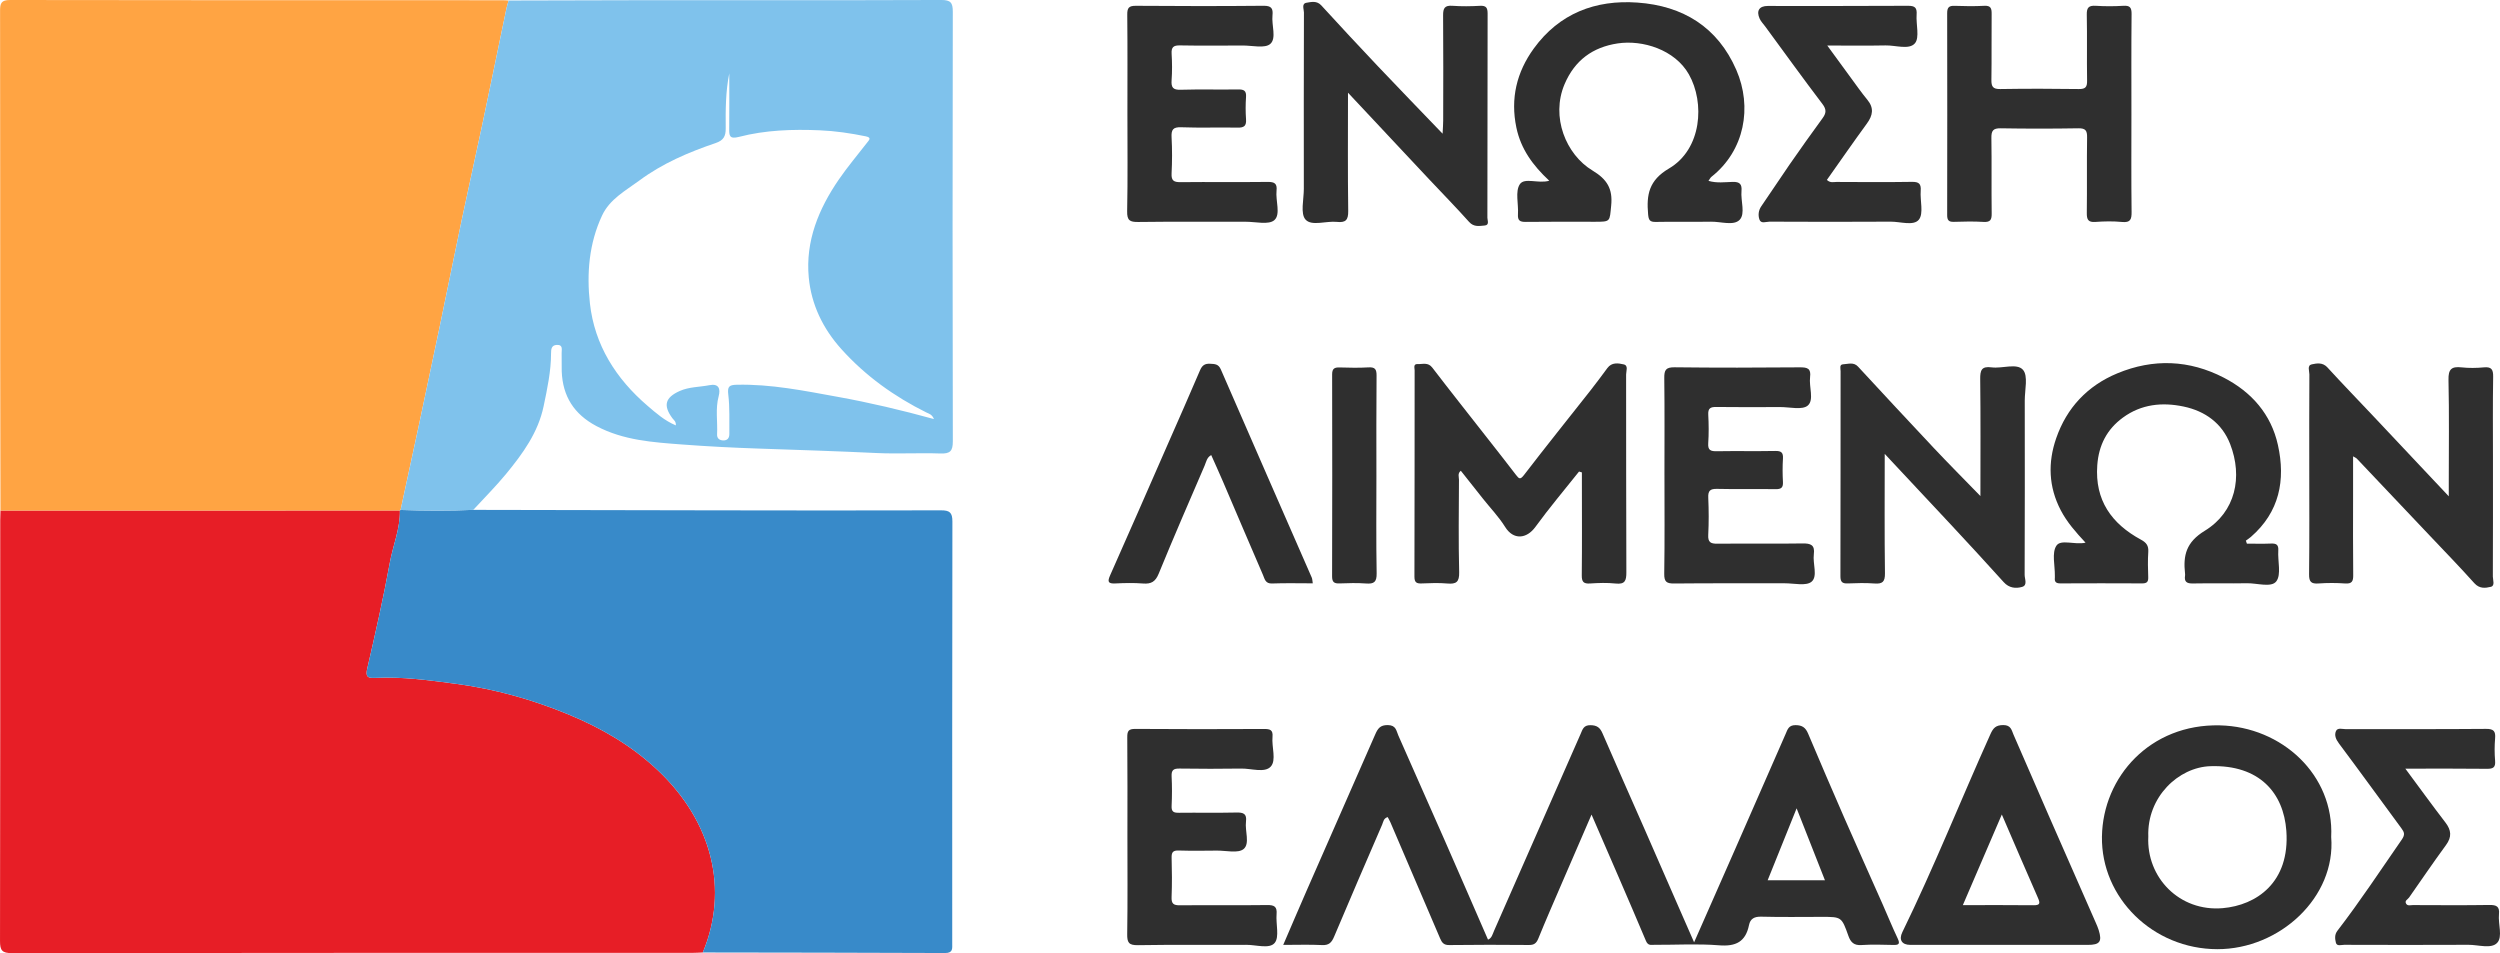 <svg xmlns="http://www.w3.org/2000/svg" id="Layer_2" data-name="Layer 2" viewBox="0 0 1916 730.48"><defs><style>      .cls-1 {        fill: #7fc2ec;      }      .cls-2 {        fill: #2f2f2f;      }      .cls-3 {        fill: #ffa443;      }      .cls-4 {        fill: #388ac9;      }      .cls-5 {        fill: #e71e26;      }    </style></defs><g id="Layer_1-2" data-name="Layer 1"><g><path class="cls-5" d="m538.63,729.99c-2.71.1-5.42.29-8.12.29-173.78.01-347.55-.04-521.33.2-7.57.01-9.19-2.07-9.17-9.33.24-107.52.16-215.05.17-322.57,0-2.44.13-4.88.2-7.32,102.03,0,204.06-.01,306.09-.02.28,13.91-5.3,26.72-7.74,40.12-4.94,27.12-11.05,54.04-17.26,80.91-1.47,6.38.21,7.52,5.94,7.25,21.1-1.03,42.02,1.88,62.79,4.67,29.4,3.95,57.82,11.96,85.43,23.35,25.39,10.46,48.51,23.96,68.45,42.75,41.86,39.44,54.63,91.4,34.55,139.7Z"></path><path class="cls-3" d="m306.46,391.24c-102.03,0-204.06.01-306.09.02-.07-38.01-.18-76.02-.2-114.03C.15,187.62.21,98.02.06,8.41.05,2.56.81,0,7.78,0c125.72.24,251.44.17,377.15.18,1.63,0,3.25.15,4.87.23-.57,2.03-1.25,4.05-1.68,6.11-6.22,29.85-12.33,59.72-18.63,89.56-5.09,24.1-10.51,48.14-15.58,72.24-5.79,27.5-11.32,55.05-17.05,82.57-5.08,24.38-10.24,48.75-15.44,73.11-4.76,22.29-9.61,44.56-14.43,66.83l-.55.41Z"></path><path class="cls-4" d="m538.63,729.99c20.07-48.3,7.31-100.26-34.55-139.7-19.94-18.79-43.06-32.29-68.45-42.75-27.62-11.38-56.03-19.39-85.43-23.35-20.77-2.79-41.69-5.7-62.79-4.67-5.73.28-7.41-.86-5.94-7.25,6.21-26.87,12.32-53.79,17.26-80.91,2.44-13.41,8.02-26.22,7.74-40.12,0,0,.55-.41.55-.4,18.57.63,37.14.76,55.71-.07,60.82.12,121.64.27,182.46.35,58.65.08,117.3.2,175.95,0,6.61-.02,8.79,1.61,8.78,8.52-.2,107.8-.14,215.6-.13,323.39,0,3.83.71,7.4-5.45,7.37-61.9-.28-123.8-.31-185.71-.42Z"></path><path class="cls-1" d="m362.72,390.77c-18.57.82-37.14.69-55.71.07,4.81-22.28,9.67-44.55,14.43-66.84,5.2-24.36,10.36-48.72,15.44-73.11,5.73-27.51,11.26-55.07,17.05-82.57,5.08-24.11,10.49-48.14,15.58-72.24,6.3-29.83,12.41-59.71,18.63-89.56.43-2.06,1.11-4.07,1.68-6.11,30.95-.08,61.89-.22,92.84-.23,79.55-.03,159.1.1,238.65-.19,7.37-.03,8.94,2.12,8.92,9.14-.22,109.68-.24,219.37.02,329.05.02,7.6-2.09,9.64-9.53,9.38-16.26-.58-32.59.42-48.84-.35-30.26-1.43-60.52-2.41-90.78-3.43-19.4-.65-38.85-1.64-58.23-3.11-22.49-1.7-45.07-3.14-65.79-14.13-17.15-9.1-25.85-22.84-26.57-41.95-.17-4.61.1-9.23-.07-13.84-.1-2.66,1.33-6.6-3.67-6.4-4.09.16-4.44,3.17-4.44,6.39,0,13.8-2.92,27.22-5.7,40.6-4.2,20.15-16,36.36-28.7,51.81-7.9,9.61-16.76,18.43-25.19,27.61Zm353.06-69.62c-1.55-3.71-3.84-4.05-5.67-4.96-24.71-12.26-46.76-28.04-65.28-48.63-14.15-15.72-23.06-34.17-25-54.98-2.6-27.8,7.58-52.48,23.05-75.01,6.7-9.76,14.39-18.84,21.64-28.21,1.56-2.02,3.72-3.9-.98-4.87-11.63-2.39-23.37-4.12-35.19-4.62-20.83-.89-41.7-.22-61.97,5.03-7.5,1.94-7.56-1.05-7.51-6.45.14-14.08.05-28.16.05-42.24-2.83,13.98-2.86,28.08-2.73,42.15.06,5.97-1.62,9.21-7.7,11.27-20.72,7.01-40.78,15.6-58.51,28.73-10.54,7.81-22.62,14.16-28.54,26.79-10.05,21.45-11.87,44.5-9.33,67.38,3.55,31.96,20.01,57.77,44.18,78.48,6.45,5.53,13.07,11.39,21.67,15.01.25-3.13-1.63-4.1-2.68-5.54-7.18-9.77-5.48-15.81,5.57-20.79,7.29-3.28,15.22-2.99,22.83-4.49,7.21-1.43,8.64,2.77,7.1,8.49-2.61,9.66-.7,19.42-1.21,29.12-.15,2.84,1.46,4.54,4.43,4.71,3.53.21,5-1.82,4.97-4.98-.11-10.03.38-20.15-.81-30.07-.74-6.12.55-7.47,6.37-7.6,26.33-.63,51.93,4.64,77.57,9.28,24.43,4.42,48.61,10.12,73.7,17.02Z"></path><path class="cls-2" d="m1219.75,624.31c-7.85,18.14-15.47,35.68-23.03,53.24-5.99,13.91-12.07,27.79-17.78,41.82-1.47,3.61-3.3,4.91-7.15,4.87-20.37-.17-40.74-.23-61.11.05-4.15.06-5.6-1.86-6.96-5.06-12.62-29.61-25.31-59.2-38.01-88.78-.61-1.43-1.42-2.78-2.17-4.24-3.24.95-3.35,3.67-4.24,5.74-12.33,28.58-24.74,57.13-36.8,85.82-1.94,4.61-3.99,6.8-9.31,6.53-9.46-.48-18.97-.13-29.73-.13,6.22-14.42,11.99-28.02,17.93-41.56,17.5-39.89,35.09-79.74,52.54-119.66,1.95-4.47,3.77-7.39,9.78-7.25,6.29.15,6.34,4.23,8.02,8.07,11.63,26.52,23.47,52.95,35.13,79.46,11.25,25.59,22.36,51.24,33.55,76.91,2.94-1.15,3.5-4.2,4.68-6.88,22.07-50.24,44.17-100.47,66.26-150.7,1.49-3.38,2.19-6.86,7.56-6.79,5.09.07,7.37,1.89,9.29,6.34,10.46,24.25,21.23,48.35,31.85,72.53,8.56,19.49,17.05,39.01,25.58,58.51,4.04,9.23,8.09,18.45,12.73,29.04,11-24.96,21.38-48.44,31.7-71.96,12.84-29.24,25.62-58.5,38.45-87.74,1.47-3.34,2.24-6.77,7.59-6.75,5.24.02,7.72,1.98,9.61,6.42,9.14,21.56,18.34,43.1,27.73,64.56,9.68,22.14,19.6,44.17,29.39,66.26,3.88,8.75,7.47,17.64,11.57,26.28,2.04,4.31.67,5.04-3.4,4.95-8.14-.18-16.32-.46-24.43.08-5.7.38-8.21-2.14-9.94-7-5.21-14.63-5.29-14.6-20.35-14.6s-30.97.27-46.44-.15c-5.28-.14-8.41,1.56-9.4,6.43-2.61,12.86-10.11,16.54-22.98,15.51-16.46-1.32-33.11-.28-49.68-.37-2.4-.01-4.71.82-6.33-3.03-13.51-32.04-27.46-63.91-41.69-96.78Zm157.18-4.81c-7.74,19.23-14.9,37.01-22.2,55.12h43.9c-7.2-18.28-14.24-36.16-21.7-55.12Z"></path><path class="cls-2" d="m1721.99,416.65c6.17,0,12.35.19,18.51-.07,4.07-.17,5.87.88,5.58,5.38-.52,8.07,2.44,18.41-1.54,23.61-3.79,4.95-14.71,1.29-22.48,1.43-13.84.25-27.7-.1-41.54.17-4.61.09-6.6-1.31-5.91-5.96.08-.53.06-1.09,0-1.63-1.53-13.95.82-24.05,15.12-32.79,23.68-14.48,29.23-41.34,19.43-66.54-6.17-15.85-19.16-25.2-35.56-28.66-16.42-3.47-32.43-1.9-46.56,8.42-12.36,9.02-18.58,21.23-19.69,36.51-1.95,26.87,10.93,44.86,33.5,57.09,4.1,2.22,5.9,4.58,5.59,9.31-.43,6.49-.27,13.03-.04,19.54.13,3.59-1.21,4.67-4.68,4.65-20.91-.11-41.82-.1-62.72,0-3.16.01-4.53-1.1-4.16-4.25.06-.54,0-1.09,0-1.63.13-7.86-2.48-17.55,1.2-23.04,3.43-5.13,14.04-.41,22.32-2.29-7.54-8.09-14.18-15.63-18.96-24.76-9.44-18.03-9.99-36.65-3.54-55.28,8.08-23.35,23.99-40.24,46.87-49.74,27.58-11.45,55.15-10.36,81.64,3.35,21.2,10.97,36.21,27.97,41.43,51.62,5.94,26.89,1.19,51.36-20.72,70.39-1.2,1.05-2.56,1.91-3.85,2.86.26.76.51,1.53.77,2.29Z"></path><path class="cls-2" d="m1210.17,361.4c-11.21,14.11-22.86,27.89-33.45,42.44-6.74,9.27-16.86,10.18-23.17.04-4.78-7.69-11.2-14.35-16.87-21.49-5.69-7.16-11.35-14.33-17.11-21.61-2.65,2.07-1.41,4.69-1.42,6.86-.11,23.63-.44,47.27.15,70.88.19,7.58-2.25,9.28-9.11,8.68-6.47-.57-13.03-.33-19.54-.05-4.04.18-5.65-.76-5.63-5.27.16-52.69.09-105.38.15-158.07,0-1.83-1.24-4.99,2.4-4.8,3.8.2,7.85-1.56,11.13,2.72,13.97,18.24,28.25,36.23,42.41,54.32,7.3,9.33,14.65,18.62,21.83,28.03,2.35,3.08,3.25,3.6,6.13-.14,16.69-21.74,33.87-43.1,50.82-64.63,4.44-5.65,8.72-11.42,12.99-17.21,3.38-4.59,8.34-3.8,12.53-2.83,3.76.88,1.83,5.12,1.84,7.77.11,50.52-.06,101.03.19,151.55.03,6.45-1.04,9.4-8.25,8.63-6.44-.69-13.04-.47-19.53-.04-5.01.33-6.44-1.22-6.39-6.3.26-23.9.1-47.8.09-71.7,0-2.38,0-4.76,0-7.13-.73-.22-1.45-.43-2.18-.65Z"></path><path class="cls-2" d="m1187.36,138.52c-12.7-11.82-21.77-24.36-25.2-40.69-4.69-22.38.24-42.6,13.33-60.64,19.51-26.9,47.22-37.5,79.46-35.21,34.78,2.47,61.45,18.68,75.77,51.62,12.35,28.42,6.45,61.76-19.06,81.91-.79.63-1.26,1.67-2.29,3.1,6.46,1.91,12.6.95,18.57.8,5.45-.14,7.21,1.79,6.74,7.05-.68,7.51,3.11,17.28-1.39,21.99-4.57,4.78-14.4,1.33-21.92,1.46-14.12.25-28.25-.12-42.37.18-4.7.1-5.5-1.53-5.89-5.94-1.33-14.88.58-25.96,16-35.01,25.22-14.8,27.58-50.44,15.24-72.18-10.72-18.89-35.46-26.58-54.6-23.68-19.04,2.89-32.87,12.86-40.68,31.27-10.62,25.04,1.03,53.88,21.43,66.15,11.2,6.74,15.6,14,14.31,26.84-1.24,12.33-.27,12.43-12.49,12.43-17.66,0-35.31-.14-52.97.1-4.53.06-6.29-1.09-5.98-5.85.51-7.82-2.25-17.49,1.43-23.01,3.6-5.39,14.1-.24,22.53-2.69Z"></path><path class="cls-2" d="m1786.63,641.46c3.69,46.2-39.47,86.07-87.3,85.99-49.35-.08-89.14-39.42-88.4-86.31.72-45.87,37.07-86.46,90.35-85.22,47.64,1.11,87.63,38.04,85.35,85.54Zm-140.17-.33c-1.53,31.4,23.91,57.76,57.05,54.88,25.65-2.23,51.58-19.54,48.75-59.21-2.07-29-20.58-50.79-58.13-49.6-24.65.78-48.75,23.7-47.67,53.94Z"></path><path class="cls-2" d="m1444.45,347.87c0,31.9-.23,61.71.18,91.5.09,6.64-1.97,8.28-8.13,7.81-6.75-.51-13.57-.31-20.35-.04-4.14.16-5.66-1.07-5.65-5.45.13-52.4.07-104.8.13-157.21,0-1.92-1.15-5.16,1.96-5.29,3.79-.16,7.98-1.93,11.41,1.78,19.27,20.82,38.53,41.63,57.98,62.28,11.37,12.08,23.08,23.83,35.81,36.93,0-31.11.21-60.37-.16-89.63-.09-6.8,1.04-10.03,8.69-9.01,8.22,1.09,19.35-3.46,24.07,1.87,4.1,4.63,1.37,15.47,1.38,23.56.06,44.53.08,89.06-.09,133.58-.01,3.12,2.41,7.96-1.91,9.23-4.83,1.42-10.02.94-14.11-3.61-13.38-14.85-26.96-29.53-40.57-44.17-16.36-17.6-32.82-35.1-50.64-54.14Z"></path><path class="cls-2" d="m1033.1,71.07c0,31.57-.23,61.13.17,90.68.1,6.94-2,9.02-8.62,8.31-8.26-.88-19.37,3.47-24.08-1.76-4.1-4.56-1.31-15.45-1.32-23.55-.05-45.07-.06-90.13.08-135.2,0-2.54-2.04-6.79,2.02-7.45,3.63-.59,7.83-1.75,11.32,2.07,14.41,15.78,28.97,31.41,43.66,46.93,15.92,16.81,32.05,33.42,49.27,51.36.21-4.4.45-7.21.45-10.03.04-26.88.18-53.75-.06-80.63-.05-5.5,1.21-7.79,7.13-7.36,7.02.51,14.12.41,21.16.02,4.8-.26,5.83,1.58,5.82,6.05-.13,52.12-.06,104.25-.17,156.37,0,2.04,1.74,5.64-2.07,5.95-4.08.34-8.28,1.35-11.95-2.75-9.91-11.09-20.34-21.7-30.52-32.55-20.29-21.62-40.54-43.26-62.3-66.48Z"></path><path class="cls-2" d="m1876.74,380.38v-10.27c0-26.34.37-52.69-.22-79.02-.19-8.22,2.4-10.38,10.01-9.54,5.63.62,11.43.53,17.08,0,5.8-.53,7.23,1.51,7.14,7.16-.34,20.9-.14,41.82-.14,62.73,0,30.14.05,60.29-.09,90.43-.01,2.7,1.82,7.05-1.55,7.87-4.1,1-8.7,1.61-12.62-2.77-11.18-12.49-22.89-24.52-34.41-36.7-18.57-19.64-37.15-39.25-55.75-58.86-.46-.48-1.18-.72-2.79-1.67v30.69c0,20.1-.14,40.19.1,60.28.06,4.81-.96,6.83-6.21,6.46-6.76-.47-13.6-.49-20.35,0-5.63.41-7.34-1.22-7.27-7.07.33-27.42.14-54.85.14-82.28,0-23.63-.07-47.25.09-70.88.02-2.64-1.88-6.91,1.83-7.7,3.87-.82,8.31-1.67,12,2.35,11.69,12.77,23.75,25.22,35.63,37.82,18.53,19.66,37.04,39.35,57.37,60.95Z"></path><path class="cls-2" d="m1633.52,88.21c0,24.71-.17,49.43.13,74.14.07,5.7-.79,8.42-7.34,7.77-6.72-.66-13.59-.53-20.35-.03-5.66.42-6.7-1.88-6.63-6.96.26-19.28-.07-38.57.22-57.85.08-5.21-1.17-7.04-6.71-6.95-19.82.33-39.65.35-59.47,0-5.91-.11-7.25,1.92-7.16,7.44.3,19.28-.03,38.57.22,57.84.06,4.81-.96,6.79-6.22,6.47-7.58-.47-15.21-.3-22.8-.05-3.98.13-5.1-1.38-5.09-5.19.09-51.6.1-103.2,0-154.8,0-4.26,1.37-5.72,5.63-5.56,7.59.28,15.22.38,22.8-.02,5.03-.27,5.69,1.98,5.65,6.22-.19,16.84.1,33.68-.18,50.51-.08,5.16,1.15,7.15,6.74,7.06,20.09-.32,40.2-.3,60.29,0,5.17.08,6.38-1.62,6.3-6.5-.27-16.83.11-33.68-.23-50.51-.11-5.4,1.48-7.12,6.85-6.79,7.03.44,14.14.44,21.17,0,5.08-.32,6.36,1.35,6.31,6.34-.26,25.8-.12,51.6-.12,77.4Z"></path><path class="cls-2" d="m1532.42,724.17c-22.82,0-45.63.02-68.45-.02-6.41-.01-8.84-3.94-6.03-9.71,24.29-49.78,44.78-101.25,67.5-151.73,2.13-4.74,4.12-7,9.87-7.02,5.99-.02,6.39,4.02,7.89,7.45,9.05,20.6,17.92,41.29,26.94,61.91,12.04,27.53,24.16,55.01,36.24,82.52.75,1.7,1.49,3.42,2.04,5.19,2.77,8.91.93,11.4-8.36,11.4-22.55,0-45.09,0-67.64,0Zm-28.09-30.48c18.93,0,36.52-.12,54.1.08,5.01.06,5.33-1.38,3.47-5.6-9.21-20.88-18.16-41.86-27.7-63.94-10.02,23.31-19.69,45.79-29.88,69.47Z"></path><path class="cls-2" d="m864.05,640.85c0-25.25.12-50.51-.11-75.75-.04-4.81.92-6.5,6.16-6.46,32.85.26,65.71.2,98.56.05,4.57-.02,7.11.56,6.59,6.05-.74,7.78,3.13,17.92-1.39,22.81-4.6,4.97-14.85,1.36-22.61,1.48-15.74.25-31.5.21-47.24-.01-4.47-.06-6.32,1.05-6.09,5.86.37,7.58.38,15.22,0,22.8-.24,4.62,1.75,5.28,5.67,5.23,14.66-.18,29.33.15,43.98-.19,5.38-.12,8.12.9,7.35,6.97-.91,7.17,3.16,16.8-1.79,20.97-4.2,3.54-13.45,1.17-20.47,1.24-9.77.1-19.56.24-29.32-.07-4.4-.14-5.52,1.37-5.41,5.56.27,10.04.37,20.1-.03,30.13-.21,5.13,1.51,6.35,6.42,6.3,22.26-.23,44.53.11,66.79-.19,5.53-.07,7.75,1.19,7.26,7.05-.63,7.51,2.32,17.42-1.47,21.99-3.98,4.8-14.23,1.4-21.72,1.45-27.69.17-55.4-.21-83.08.26-7.08.12-8.31-2.07-8.21-8.58.39-24.97.16-49.96.16-74.94Z"></path><path class="cls-2" d="m864.05,86.99c0-25.25.14-50.51-.12-75.75-.05-5.22,1.22-6.83,6.66-6.79,32.58.26,65.17.3,97.75-.02,6.03-.06,7.46,1.98,6.89,7.41-.78,7.47,3.2,17.46-1.64,21.78-4.14,3.7-13.91,1.23-21.18,1.26-16.02.08-32.04.21-48.06-.08-4.96-.09-6.72,1.31-6.42,6.37.4,6.76.47,13.6-.02,20.35-.4,5.55,1.09,7.46,6.99,7.27,14.65-.45,29.32,0,43.98-.24,4.44-.07,6.42.94,6.08,5.79-.4,5.67-.4,11.42,0,17.09.35,5.08-1.53,6.49-6.48,6.39-14.38-.29-28.79.27-43.16-.28-6.4-.24-7.72,1.9-7.42,7.75.49,9.21.47,18.47,0,27.68-.29,5.58,1.79,6.69,6.91,6.64,22.26-.24,44.53.09,66.79-.18,5.27-.06,7.33,1.28,6.74,6.71-.83,7.74,3.33,18.1-1.66,22.56-4.28,3.83-14.43,1.23-21.98,1.25-27.42.06-54.85-.19-82.27.18-6.5.09-8.72-1.11-8.58-8.21.51-24.97.2-49.96.2-74.94Z"></path><path class="cls-2" d="m1275.63,363.94c0-24.72.18-49.44-.13-74.16-.08-6.06,1.09-8.37,7.85-8.29,32.05.39,64.11.31,96.16.04,5.81-.05,8.58.97,7.74,7.46-.96,7.45,3.21,17.49-1.72,21.78-4.24,3.69-13.98,1.16-21.29,1.2-16.3.07-32.6.15-48.89-.06-4.42-.06-6.39.96-6.14,5.83.38,7.31.48,14.69-.02,21.99-.37,5.46,1.97,6.16,6.6,6.09,14.94-.25,29.88.08,44.82-.2,4.63-.09,6.14,1.28,5.85,5.9-.38,5.95-.33,11.96-.01,17.92.23,4.37-1.44,5.51-5.62,5.45-14.94-.22-29.89.15-44.82-.21-5.39-.13-7.04,1.43-6.8,6.8.42,9.49.47,19.03-.02,28.51-.29,5.69,1.92,6.75,7,6.7,21.73-.21,43.47.16,65.19-.19,6.43-.1,9.68,1.13,8.74,8.32-.94,7.16,3.13,16.79-1.67,20.95-4.11,3.56-13.44,1.26-20.46,1.27-28.25.07-56.5-.14-84.75.16-5.86.06-7.87-1.13-7.77-7.48.41-25.26.17-50.52.17-75.79Z"></path><path class="cls-2" d="m1843.45,589.09c11.02,14.85,20.68,28.21,30.73,41.28,4.55,5.92,4.99,11.06.44,17.27-9.69,13.24-18.93,26.82-28.33,40.26-1,1.43-3.56,2.34-2.27,4.63,1.13,2,3.41,1.12,5.18,1.12,19.55.06,39.1.22,58.65-.08,5.48-.08,7.97,1.14,7.36,7.12-.76,7.49,3.06,17.3-1.45,21.98-4.56,4.73-14.4,1.39-21.9,1.43-31.77.16-63.54.1-95.31.01-2.21,0-5.62,1.32-6.33-1.64-.69-2.88-1.16-6.12,1.21-9.19,17.41-22.59,33.05-46.43,49.31-69.84,2.69-3.88,1.87-5.7-.39-8.75-15.95-21.59-31.66-43.37-47.75-64.86-2.38-3.18-3.73-6.36-2.3-9.56,1.25-2.79,4.88-1.44,7.44-1.45,35.84-.07,71.69.1,107.53-.2,5.94-.05,7.43,1.78,6.97,7.31-.47,5.66-.48,11.43,0,17.09.45,5.26-1.61,6.25-6.42,6.19-20.03-.25-40.06-.11-62.37-.11Z"></path><path class="cls-2" d="m1400.42,34.9c6.67,9.14,12.31,16.9,18,24.63,4.18,5.68,8.21,11.48,12.7,16.91,5.25,6.35,4.24,11.98-.33,18.24-10.41,14.25-20.46,28.77-30.67,43.21,2.59,2.48,5.13,1.55,7.38,1.56,19.27.09,38.55.23,57.82-.07,5.38-.08,7.12,1.52,6.71,6.87-.57,7.52,2.36,17.31-1.38,22.05-3.99,5.06-14.2,1.53-21.67,1.58-30.95.21-61.9.14-92.84,0-2.63-.01-6.59,1.9-7.77-1.78-1.03-3.19-.74-6.83,1.52-10.08,7.33-10.56,14.31-21.36,21.64-31.92,8.28-11.92,16.69-23.76,25.26-35.48,2.86-3.92,3.14-6.69-.1-10.95-14.9-19.6-29.3-39.59-43.88-59.44-1.44-1.97-3.26-3.77-4.23-5.95-2.69-6.01-.3-9.7,6.13-9.71,35.83-.03,71.67.11,107.5-.13,5.35-.04,7.07,1.41,6.68,6.74-.55,7.53,2.47,17.58-1.33,22.03-4.39,5.13-14.72,1.44-22.45,1.6-14.28.29-28.56.08-44.68.08Z"></path><path class="cls-2" d="m1006.12,447.07c-10.71,0-21.01-.28-31.29.12-5.11.2-5.61-3.61-6.88-6.54-10.35-23.89-20.5-47.87-30.76-71.8-2.84-6.62-5.84-13.17-8.91-20.08-3.4,1.8-3.84,5.29-5.02,8.02-11.89,27.56-23.85,55.09-35.22,82.86-2.51,6.14-5.72,8.05-12,7.55-7.01-.56-14.12-.39-21.16-.05-5.75.28-6.26-1.34-4.01-6.38,14.86-33.36,29.44-66.85,44.11-100.3,8.26-18.83,16.61-37.62,24.66-56.53,1.62-3.81,3.61-5.39,7.79-5.16,3.63.2,6.39.14,8.23,4.38,23.11,53.21,46.44,106.32,69.66,159.47.51,1.16.48,2.57.79,4.43Z"></path><path class="cls-2" d="m1054.88,364.46c0,24.97-.26,49.95.18,74.92.12,6.65-1.97,8.28-8.13,7.81-6.75-.51-13.57-.31-20.35-.05-4.13.16-5.67-1.04-5.66-5.44.14-51.58.15-103.16.03-154.73-.01-4.51,1.79-5.48,5.77-5.36,7.32.22,14.68.39,21.98-.05,5.09-.31,6.35,1.37,6.3,6.35-.25,25.51-.12,51.03-.12,76.55Z"></path></g></g></svg>